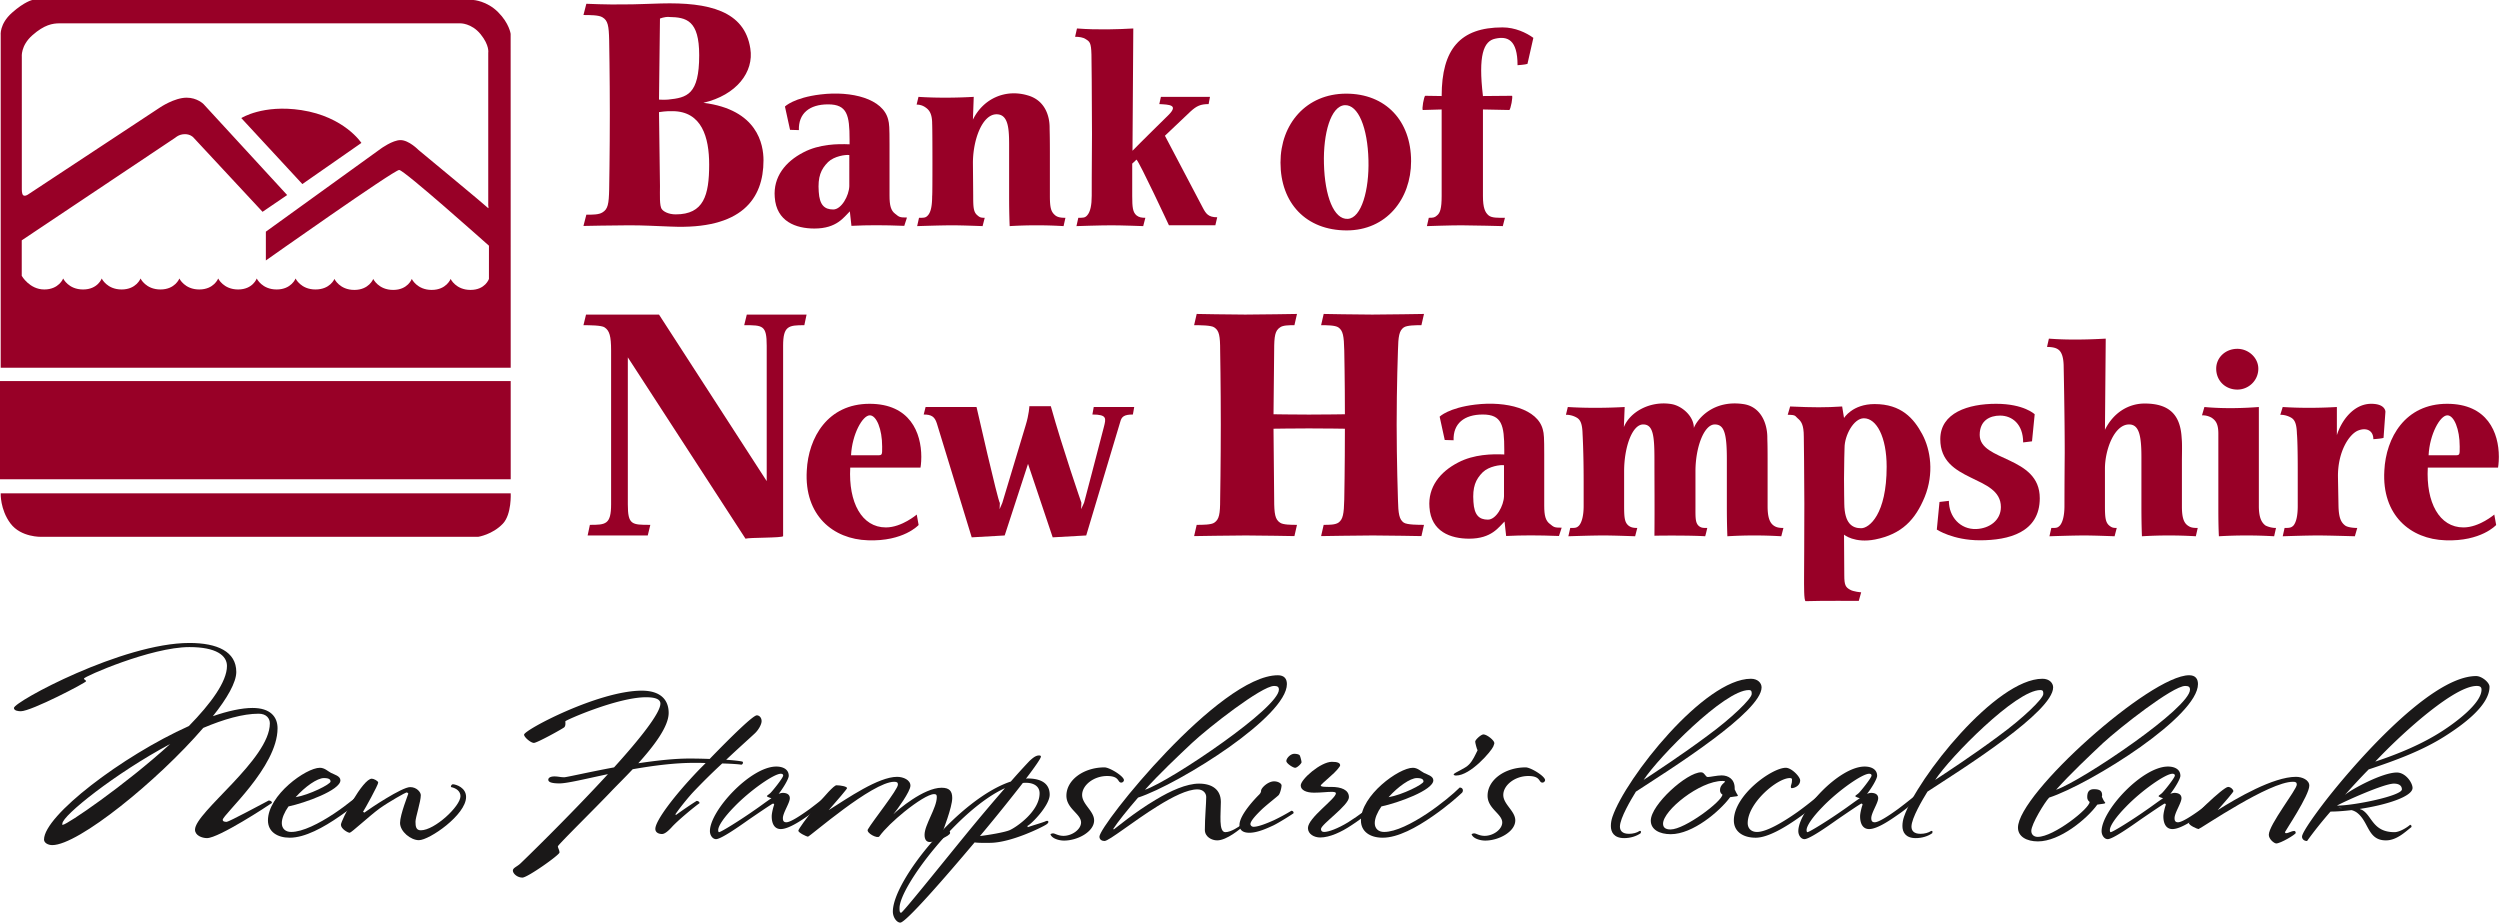 <svg xmlns="http://www.w3.org/2000/svg" width="168" height="62" viewBox="0 0 168 62"><defs><clipPath id="cxpha"><path d="M0 62V0h167.923v62z"/></clipPath></defs><g><g><g><g/><g clip-path="url(#cxpha)"><path fill="#1a1818" d="M4.193 55.34c0 .097-.072.083.036.083.269 0 4.133-2.626 7.211-5.43-3.722 1.99-7.247 4.822-7.247 5.347m10.773-.249c0 .097.089.138.268.138.143 0 2.487-1.257 2.827-1.437.125.014.215.055.215.166-.25.18-3.579 2.363-4.366 2.363-.34 0-.806-.18-.806-.567 0-1.175 5.03-4.725 5.03-7.144 0-.318-.216-.649-.753-.649-1.056 0-2.344.372-3.721.953-3.06 3.552-8.394 7.877-10.147 7.877-.286 0-.555-.152-.555-.373 0-1.603 5.243-5.61 9.734-7.628 1.486-1.52 2.56-2.985 2.56-4.036 0-.704-.716-1.27-2.524-1.27-2.576 0-7.086 1.988-7.086 2.113 0 .083.144.11.144.18 0 .097-3.687 2.018-4.385 2.018-.16 0-.465-.029-.465-.221 0-.415 7.301-4.367 11.792-4.367 1.88 0 3.15.58 3.15 1.95 0 .69-.609 1.768-1.574 2.97 1.002-.346 1.932-.553 2.666-.553 1.181 0 1.681.58 1.681 1.368 0 2.612-3.685 5.804-3.685 6.15"/></g><g clip-path="url(#cxpha)"><path fill="#1a1818" d="M21.765 52.286c-.448 0-1.27.58-1.898 1.285.914-.151 2.345-.87 2.345-1.05 0-.124-.071-.235-.447-.235m1.056 2.57c-1.074.746-2.327 1.438-3.347 1.438-.858 0-1.468-.415-1.468-1.162 0-1.698 2.56-3.537 3.49-3.537.323 0 .537.235.752.345.215.111.627.208.627.498 0 .664-2.38 1.52-3.49 1.755-.269.386-.448.787-.448 1.12 0 .372.25.594.627.594.77 0 1.878-.567 2.88-1.23.931-.622 1.79-1.34 2.202-1.755.215 0 .268.207.161.345-.287.263-.93.857-1.986 1.59"/></g><g clip-path="url(#cxpha)"><path fill="#1a1818" d="M28.153 56.46c-.554 0-1.27-.581-1.27-1.162 0-.552.554-1.934.554-1.962 0-.027-.053-.083-.125-.083-.053 0-1.146.608-1.808 1.079-.662.483-1.896 1.63-2.004 1.63-.125 0-.59-.263-.59-.539 0-.29 1.467-3.096 2.075-3.096.126 0 .43.152.43.263 0 .166-.913 1.81-1.02 1.963l.09.054c.393-.29 2.523-1.714 3.078-1.714.446 0 .715.347.715.54 0 .442-.357 1.493-.357 1.783 0 .317.034.58.357.58.93 0 2.666-1.617 2.666-2.294 0-.331-.286-.538-.626-.609-.054-.068.035-.178.107-.193.25.015.895.236.895.857 0 1.203-2.47 2.902-3.167 2.902"/></g><g clip-path="url(#cxpha)"><path fill="#1a1818" d="M50.66 49.342c-.143.14-.966.871-1.861 1.714.59.041.93.084 1.092.124.071.042.036.18-.072.208-.143-.028-.662-.069-1.288-.083a41.471 41.471 0 0 0-1.986 1.963c-.573.635-1.092 1.34-1.164 1.463l.054.029a26.387 26.387 0 0 1 1.378-.94c.108 0 .197.07.197.153-.268.179-1.486 1.173-1.896 1.643-.144.152-.413.429-.627.429-.197 0-.448-.084-.448-.346 0-.538 1.253-2.225 2.97-4.007l.412-.415c-.268-.013-.518-.013-.77-.013-1.341 0-2.791.193-4.133.428-.573.608-1.109 1.133-1.45 1.492-1.02 1.078-3.578 3.593-3.578 3.69 0 .11.108.249.108.414 0 .166-2.149 1.686-2.488 1.686-.358 0-.644-.276-.644-.47 0-.18.268-.262.483-.456.126-.11 3.275-3.164 5.905-6.026-1.521.32-2.737.623-3.256.623-.556 0-.752-.096-.752-.248 0-.138.16-.221.411-.221.269 0 .376.055.662.055.161 0 1.574-.332 3.346-.663 1.718-1.893 3.114-3.649 3.114-4.284 0-.318-.394-.429-.966-.429-1.914 0-5.422 1.548-5.422 1.617 0 .083.036.29-.072.401-.107.097-1.825 1.05-2.04 1.05-.214 0-.661-.386-.661-.553 0-.318 5.01-2.957 7.909-2.957 1.27 0 1.807.623 1.807 1.493 0 .939-1.02 2.252-2.04 3.385 1.2-.18 2.416-.317 3.436-.317.518 0 .966.013 1.36.027 1.485-1.534 2.916-2.93 3.167-2.93.179 0 .322.166.322.388 0 .22-.214.622-.52.883"/></g><g clip-path="url(#cxpha)"><path fill="#1a1818" d="M52.467 51.996c-.465 0-2.075 1.133-3.114 2.21-.68.692-1.09 1.286-1.09 1.577 0 .069.017.138.053.138.143 0 1.52-.87 2.326-1.438.43-.29.84-.608 1.2-.843-.162-.041-.306-.11-.306-.139 0-.04.126-.11.215-.192.108-.083.878-1.037.878-1.19 0-.082-.054-.123-.162-.123m2.057 2.667c-.5.346-1.466 1.05-2.057 1.05-.429 0-.608-.373-.608-.857 0-.235.125-.69.16-.76.019-.055-.035-.096-.07-.096-.054 0-1.003.649-1.63 1.077-.625.443-1.86 1.313-2.2 1.313-.233 0-.412-.262-.412-.538 0-1.383 2.738-4.34 4.457-4.34.465 0 .84.194.84.622 0 .208-.375.83-.68 1.216a.83.83 0 0 1 .268-.069c.287 0 .484.11.484.36 0 .317-.466.98-.466 1.34 0 .151.036.276.233.276.268 0 .93-.428 1.593-.911a30.905 30.905 0 0 0 1.664-1.341c.071 0 .215.082.09.29-.108.11-1.164 1.022-1.666 1.368"/></g><g clip-path="url(#cxpha)"><path fill="#1a1818" d="M63.347 55.907c0 .054 0 .083.053.083.073 0 .269-.152.357-.152.072 0 .09.083.09.138 0 .207-1.02.608-1.36.608-.233 0-.357-.166-.357-.484 0-.677.823-1.81.823-2.543 0-.137-.036-.193-.18-.193-.357 0-1.18.526-1.985 1.174-.68.553-1.343 1.175-1.7 1.672-.126.166-.895-.234-.77-.47.323-.565 2.022-2.68 2.022-3.012 0-.138-.054-.193-.25-.193-1.468 0-5.673 3.69-5.798 3.69-.072 0-.643-.264-.643-.402 0-.207 2.236-3.053 2.558-3.053.286 0 .716.082.716.193 0 .055-.698.87-1.235 1.478 1.289-.814 3.347-2.238 4.598-2.238.412 0 .895.207.895.594s-.895 1.617-1.145 1.921c.286-.29 2.04-1.782 3.239-1.782.519 0 .715.22.715.69 0 .636-.643 2.24-.643 2.28"/></g><g clip-path="url(#cxpha)"><path fill="#1a1818" d="M60.448 61.02c0 .165 0 .317.107.317s2.505-2.998 4.312-5.21a137.56 137.56 0 0 1 2.666-3.163c-3.113 1.409-7.085 6.618-7.085 8.056m8.499-8.416c-.072 0-.143 0-.215.014-.752.967-1.735 2.197-2.683 3.33-.073.083-.126.153-.197.235.572-.07 1.663-.248 2.005-.4.465-.208 2.003-1.272 2.003-2.474 0-.47-.393-.705-.913-.705m.09 2.902l.035.082c.197-.082.93-.29 1.164-.386a.279.279 0 0 1 .124-.041c.072 0 .09.027.09.082 0 .041-.054.11-.143.166-.197.138-2.345 1.23-3.793 1.23-.287 0-.715.014-1.02-.028C63.597 58.863 60.877 62 60.5 62c-.233 0-.5-.345-.5-.745 0-2.114 4.508-7.615 7.926-8.735a43.541 43.541 0 0 1 1.253-1.38c.197-.181.411-.374.644-.374.071 0 .125.013.125.083 0 .11-.394.677-1.002 1.478.036 0 .071-.013.108-.013.965 0 1.485.372 1.485 1.091 0 .733-1.253 2.004-1.503 2.101"/></g><g clip-path="url(#cxpha)"><path fill="#1a1818" d="M75.35 52.59c-.269 0-.09-.442-.95-.442-.911 0-1.681.622-1.681 1.272 0 .635.805 1.078.805 1.712 0 .76-1.108 1.355-2.022 1.355-.34 0-.823-.138-.912-.429a.325.325 0 0 1 .179-.055c.125 0 .34.166.697.166.591 0 1.181-.442 1.181-.898 0-.58-.984-.925-.984-1.797 0-1.077 1.18-1.906 2.56-1.906.34 0 1.306.593 1.306.857 0 .068-.072.165-.18.165"/></g><g clip-path="url(#cxpha)"><path fill="#1a1818" d="M85.62 46.096c-.84 0-4.42 2.805-5.512 3.827-.982.926-2.2 2.073-3.166 3.15.86-.29 3.185-1.713 5.26-3.206 1.986-1.422 3.74-2.915 3.74-3.523 0-.194-.107-.248-.322-.248m-2.97 4.076c-2.201 1.56-4.777 2.97-6.173 3.427-.752.87-1.36 1.63-1.665 2.1l.035.041c.109-.068 1.38-1.147 2.828-2.003.985-.595 2.059-1.078 2.899-1.078.895 0 1.468.415 1.468 1.23s-.162 2.032.303 2.032c.376 0 .93-.375 1.075-.498.052.028.107.069.071.152-.125.097-1.038.898-1.7.898-.358 0-.824-.234-.824-.705 0-.816.091-1.768.091-2.211 0-.248-.197-.511-.591-.511-.68 0-1.663.497-2.666 1.12-1.629 1.008-3.275 2.349-3.579 2.349-.18 0-.34-.097-.34-.291 0-.773 8.07-10.847 11.99-10.847.428 0 .608.235.608.594 0 1.077-1.737 2.709-3.83 4.2"/></g><g clip-path="url(#cxpha)"><path fill="#1a1818" d="M87.033 51.595c-.142 0-.59-.29-.59-.455 0-.181.27-.484.537-.484.197 0 .359.055.376.137.037.083.107.347.107.43 0 .082-.286.372-.43.372m-1.484 3.883c-.393.18-1.038.483-1.593.483-.358 0-.663-.123-.663-.524 0-.706 1.164-1.88 1.272-1.99.106-.097.179-.194.179-.305 0-.192.463-.635.875-.635.288 0 .502.152.502.276 0 .139-.09.526-.197.65-.125.124-.75.608-1.11.94-.357.345-.786.788-.786 1.009 0 .069.072.178.214.178.305 0 .841-.207 1.361-.44a14.24 14.24 0 0 0 1.18-.637c.072 0 .162.055.143.166-.143.11-1.002.65-1.377.83"/></g><g clip-path="url(#cxpha)"><path fill="#1a1818" d="M90.809 55.464c-.662.443-1.448.815-2.094.815-.393 0-.822-.22-.822-.635 0-.691 1.88-1.962 1.88-2.335 0-.07-.109-.097-.288-.097-.304 0-.716.056-1.18.056-.519 0-.896-.166-.896-.484 0-.415 1.343-1.59 2.095-1.59.392 0 .554.083.554.236 0 .082-.286.427-.663.746-.322.29-.643.566-.643.608 0 .097.303.097.714.097.662 0 1.182.193 1.182.69 0 .553-1.879 1.823-1.879 2.142 0 .125.071.194.215.194.286 0 .912-.222 1.61-.65.716-.442 1.575-1.119 1.7-1.216.126 0 .09.152.018.25-.072.082-.626.607-1.503 1.173"/></g><g clip-path="url(#cxpha)"><path fill="#1a1818" d="M95.212 52.286c-.448 0-1.272.58-1.899 1.285.914-.151 2.345-.87 2.345-1.05 0-.124-.07-.235-.446-.235m1.055 2.57c-1.073.746-2.327 1.438-3.347 1.438-.86 0-1.466-.415-1.466-1.162 0-1.698 2.558-3.537 3.489-3.537.322 0 .536.235.75.345.216.111.627.208.627.498 0 .664-2.38 1.52-3.49 1.755-.268.386-.446.787-.446 1.12 0 .372.251.594.626.594.77 0 1.878-.567 2.88-1.23.931-.622 1.79-1.34 2.202-1.755.215 0 .269.207.161.345-.287.263-.93.857-1.986 1.59"/></g><g clip-path="url(#cxpha)"><path fill="#1a1818" d="M100.348 50.167c-.125.305-1.521 1.949-2.503 1.949-.054 0-.162-.014-.162-.083.07-.124.788-.387 1.038-.663.268-.277.412-.636.572-.953-.054-.084-.16-.498-.16-.58 0-.125.393-.485.553-.485.234 0 .734.401.734.581 0 .082-.054.151-.072.234"/></g><g clip-path="url(#cxpha)"><path fill="#1a1818" d="M103.651 52.59c-.268 0-.09-.442-.947-.442-.913 0-1.683.622-1.683 1.272 0 .635.806 1.078.806 1.712 0 .76-1.11 1.355-2.022 1.355-.34 0-.823-.138-.914-.429a.328.328 0 0 1 .179-.055c.127 0 .34.166.699.166.59 0 1.181-.442 1.181-.898 0-.58-.985-.925-.985-1.797 0-1.077 1.181-1.906 2.56-1.906.338 0 1.305.593 1.305.857 0 .068-.071.165-.179.165"/></g><g clip-path="url(#cxpha)"><path fill="#1a1818" d="M117.52 46.372c-.824 0-2.327 1.12-3.758 2.432-1.43 1.312-2.791 2.819-3.311 3.606.626-.413 2.595-1.699 4.314-2.985 1.573-1.147 2.95-2.473 2.95-2.79 0-.153 0-.263-.196-.263m-2.397 3.303c-1.986 1.491-4.313 2.943-5.19 3.523-.322.525-1.073 1.783-1.073 2.349 0 .263.143.485.61.485.267 0 .535-.07.713-.194.091-.015.091.041.091.069 0 .028-.019.069-.019.083-.287.207-.698.331-1.108.331-.7 0-.896-.414-.896-.814 0-.209.037-.416.108-.623.894-2.612 6.172-9.272 9.304-9.272.465 0 .716.29.716.58 0 .815-1.503 2.17-3.256 3.483"/></g><g clip-path="url(#cxpha)"><path fill="#1a1818" d="M115.747 52.48c-1.521 0-3.99 1.976-3.99 2.873 0 .25.16.387.5.387.967 0 3.49-1.906 3.49-2.349-.054-.041-.162-.082-.162-.317 0-.318.34-.512.34-.54 0-.04-.088-.055-.178-.055m.913 1.037c-.072 0-.234.041-.394.055-.716.967-2.522 2.487-3.99 2.487-.752 0-1.343-.304-1.343-.912 0-1.063 2.417-3.247 3.383-3.247.232 0 .286.318.447.318.16 0 .627-.11.93-.11.448 0 .878.248.878.857v.082c.07.152.141.304.177.345.073.07.037.125-.088.125"/></g><g clip-path="url(#cxpha)"><path fill="#1a1818" d="M120.989 54.87c-1.038.746-2.2 1.424-3.006 1.424-.86 0-1.468-.415-1.468-1.162 0-1.698 2.56-3.537 3.49-3.537.395 0 .966.609.966.844 0 .372-.394.525-.571.525-.037 0-.054-.042-.054-.098 0-.096.07-.235.07-.346 0-.123.054-.234-.142-.234-.842 0-2.828 1.672-2.828 3.026 0 .373.252.595.626.595.628 0 1.718-.636 2.72-1.341.86-.62 1.664-1.298 2.004-1.644.215 0 .269.207.161.346a19.182 19.182 0 0 1-1.968 1.602"/></g><g clip-path="url(#cxpha)"><path fill="#1a1818" d="M125.605 51.996c-.464 0-2.074 1.133-3.113 2.21-.68.692-1.09 1.286-1.09 1.577 0 .069.017.138.053.138.143 0 1.52-.87 2.327-1.438.429-.29.84-.608 1.199-.843-.162-.041-.306-.11-.306-.139 0-.04.125-.11.216-.192.107-.083.876-1.037.876-1.19 0-.082-.054-.123-.162-.123m2.058 2.667c-.5.346-1.467 1.05-2.058 1.05-.43 0-.607-.373-.607-.857 0-.235.125-.69.161-.76.017-.055-.036-.096-.072-.096-.053 0-1.003.649-1.628 1.077-.626.443-1.86 1.313-2.2 1.313-.233 0-.412-.262-.412-.538 0-1.383 2.738-4.34 4.456-4.34.464 0 .84.194.84.622 0 .208-.376.83-.68 1.216a.827.827 0 0 1 .269-.069c.285 0 .482.11.482.36 0 .317-.464.98-.464 1.34 0 .151.036.276.232.276.268 0 .93-.428 1.593-.911a32.009 32.009 0 0 0 1.665-1.341c.07 0 .214.082.089.29-.108.11-1.163 1.022-1.666 1.368"/></g><g clip-path="url(#cxpha)"><path fill="#1a1818" d="M137.112 46.372c-.824 0-2.326 1.12-3.757 2.432-1.432 1.312-2.793 2.819-3.312 3.606.627-.413 2.596-1.699 4.313-2.985 1.574-1.147 2.953-2.473 2.953-2.79 0-.153 0-.263-.196-.263m-2.398 3.303c-1.987 1.491-4.313 2.943-5.19 3.523-.322.525-1.074 1.783-1.074 2.349 0 .263.144.485.608.485.268 0 .537-.07.717-.194.088-.015.088.041.088.069 0 .028-.017.069-.017.083-.286.207-.698.331-1.11.331-.697 0-.894-.414-.894-.814 0-.209.036-.416.107-.623.894-2.612 6.174-9.272 9.305-9.272.466 0 .716.29.716.58 0 .815-1.503 2.17-3.256 3.483"/></g><g clip-path="url(#cxpha)"><path fill="#1a1818" d="M146.845 46.096c-.839 0-4.4 2.805-5.512 3.827-.983.926-2.199 2.073-3.166 3.15.86-.29 3.186-1.713 5.262-3.206 1.986-1.422 3.738-2.915 3.738-3.523 0-.194-.108-.248-.322-.248m-2.97 4.076c-2.201 1.56-4.778 2.97-6.174 3.427-.302.316-1.198 1.783-1.198 2.239 0 .248.179.4.43.4 1.074 0 3.489-1.906 3.489-2.349-.035-.042-.16-.097-.16-.332 0-.317.106-.525.447-.525.446 0 .554.152.554.415 0 .027-.017.054-.017.096.07.153.142.304.178.332.091.083.053.125-.091.138-.07 0-.231.042-.393.056-.697.966-2.523 2.473-3.99 2.473-.75 0-1.342-.318-1.342-.926 0-2.28 8.894-10.24 11.505-10.24.413 0 .591.236.591.595 0 1.077-1.736 2.709-3.83 4.2"/></g><g clip-path="url(#cxpha)"><path fill="#1a1818" d="M145.987 51.996c-.465 0-2.076 1.133-3.114 2.21-.68.692-1.09 1.286-1.09 1.577 0 .069.017.138.053.138.143 0 1.521-.87 2.326-1.438.43-.29.84-.608 1.199-.843-.162-.041-.305-.11-.305-.139 0-.04.126-.11.214-.192.108-.083.88-1.037.88-1.19 0-.082-.056-.123-.163-.123m2.059 2.667c-.502.346-1.469 1.05-2.059 1.05-.429 0-.609-.373-.609-.857 0-.235.127-.69.162-.76.018-.055-.035-.096-.072-.096-.053 0-1.003.649-1.628 1.077-.627.443-1.861 1.313-2.2 1.313-.234 0-.413-.262-.413-.538 0-1.383 2.738-4.34 4.457-4.34.465 0 .838.194.838.622 0 .208-.373.83-.678 1.216a.83.83 0 0 1 .269-.069c.285 0 .482.11.482.36 0 .317-.465.98-.465 1.34 0 .151.037.276.233.276.268 0 .93-.428 1.593-.911a31.353 31.353 0 0 0 1.664-1.341c.071 0 .215.082.088.29-.106.11-1.162 1.022-1.662 1.368"/></g><g clip-path="url(#cxpha)"><path fill="#1a1818" d="M153.556 55.907c0 .054 0 .083.09.083.107 0 .374-.152.518-.152.09 0 .108.083.108.138 0 .097-1.02.704-1.306.704-.144 0-.502-.29-.502-.58 0-.677 1.88-3.04 1.88-3.372 0-.138-.055-.193-.251-.193-.806 0-2.308.76-3.651 1.534-1.414.815-2.649 1.644-2.701 1.644-.072 0-.645-.249-.645-.4 0-.194 2.31-2.432 2.631-2.432.178 0 .357.179.357.29 0 .055-.518.663-1.056 1.27 1.29-.814 3.74-2.238 5.261-2.238.413 0 .896.207.896.594 0 .65-1.629 3.069-1.629 3.11"/></g><g clip-path="url(#cxpha)"><path fill="#1a1818" d="M157.4 54.303c-.073-.013-.127-.013-.162-.013-.18 0-.053.013.162.013zm3.47-1.644c-.68 0-3.363 1.216-3.829 1.479 1.164 0 4.366-.664 4.366-1.092 0-.235-.177-.387-.537-.387zm5.565-6.563c-.877 0-2.363 1.035-3.758 2.196a37.33 37.33 0 0 0-3.06 2.888c1.613-.538 3.167-1.188 4.51-2.058.876-.567 2.631-1.852 2.631-2.778 0-.18-.108-.248-.323-.248m-2.148 3.385c-1.52.967-3.326 1.63-5.115 2.225a47.938 47.938 0 0 0-1.594 1.714c.43-.374 2.505-1.507 3.49-1.507.59 0 1.055.691 1.055 1.037 0 .58-1.773 1.146-3.542 1.409.035.027.071.042.125.055.697.36.715 1.507 2.201 1.507.34 0 .84-.305 1.054-.498.037.014.09.055.09.083v.07c-.393.303-.983.897-1.717.897-1.253 0-1.128-1.271-1.97-1.88a1.08 1.08 0 0 0-.34-.152c-.5.057-.983.097-1.413.097-.553.636-1.091 1.3-1.575 1.977-.214 0-.34-.139-.34-.291 0-.317 1.129-1.823 1.362-2.128 1.52-2.017 7.084-8.664 10.34-8.664.377 0 .897.428.897.718 0 1.271-1.827 2.585-3.008 3.331"/></g><g clip-path="url(#cxpha)"><path fill="#980027" d="M44.955 1.14c-.303-.021-.605.108-.605.108l-.065 5.445s.346.021.605 0c1.275-.13 2.096-.324 2.096-2.982 0-2.355-.864-2.55-2.03-2.57m.259 6.33c-.411-.022-.93.064-.93.064l.065 4.97c0 .561-.043 1.36.13 1.555.086.13.41.346.929.346 1.88 0 2.247-1.275 2.247-3.349 0-1.836-.497-3.565-2.441-3.587m-.13 7.757c-1.189-.043-1.772-.086-2.83-.086-.973 0-3.047.043-3.047.043l.194-.756c.432 0 .843 0 1.08-.152.368-.216.433-.561.454-1.555 0 0 .044-2.463.044-5.078 0-2.484-.044-4.926-.044-4.926-.021-.993-.086-1.34-.453-1.555-.238-.152-.843-.152-1.275-.152l.194-.756s1.448.065 2.485.043c.994 0 1.577-.043 2.528-.064 3.22-.087 5.617.496 6.006 3.024.26 1.578-.929 3.134-3.154 3.652 3.651.454 4.04 2.808 4.04 3.867 0 2.593-1.47 4.667-6.222 4.451"/></g><g clip-path="url(#cxpha)"><path fill="#980027" d="M57.073 12.51c-.018.63-.522 1.567-1.08 1.567-.596 0-.92-.306-.974-1.19-.072-1.008.144-1.513.63-2 .415-.396 1.172-.504 1.424-.468zm3.875 2.108c-.505 0-.523-.036-.793-.252-.289-.217-.379-.559-.379-1.226V9.698c0-1.153-.018-1.387-.09-1.658-.342-1.405-2.45-1.946-4.541-1.694-1.802.216-2.397.811-2.397.811l.343 1.568.594.018c-.036-1.117.703-1.73 1.964-1.73 1.28 0 1.442.72 1.442 2.36v.325c-.81-.036-2.036-.018-3.1.54-1.225.631-2.036 1.659-1.928 3.01.109 1.64 1.424 2.109 2.668 2.109 1.513 0 1.982-.775 2.378-1.154l.108.974c1.118-.055 2.109-.055 3.55 0z"/></g><g clip-path="url(#cxpha)"><path fill="#980027" d="M71.472 15.195a30.173 30.173 0 0 0-3.622 0s-.037-.757-.037-1.965v-3.027c0-1.28.055-2.523-.846-2.523-.974 0-1.604 1.766-1.586 3.334l.018 2.144c0 .775.018 1.1.288 1.316.144.126.216.162.487.162l-.144.559s-1.37-.054-2.037-.054c-.757 0-2.36.054-2.36.054l.125-.559c.343 0 .45 0 .595-.162.217-.235.288-.703.288-1.316 0 0 .019.18.019-2.144 0-2.469-.019-2.703-.019-2.703 0-.667-.198-.92-.432-1.082a.998.998 0 0 0-.613-.198l.126-.522c1.37.09 2.776.054 3.713 0L65.38 8.04c.684-1.405 2.18-2.09 3.712-1.622 1.154.343 1.442 1.406 1.442 2.145 0 .252.018.486.018 1.64v2.955c0 .793.072 1.064.342 1.298.18.162.45.18.703.18z"/></g><g clip-path="url(#cxpha)"><path fill="#980027" d="M81.671 15.14h-3.118s-1.964-4.216-2.18-4.415l-.288.27v2.163c0 .775.036 1.1.288 1.316.162.126.324.162.595.162l-.145.559s-1.46-.054-2.126-.054c-.757 0-2.36.054-2.36.054l.125-.559c.343 0 .45 0 .595-.162.216-.234.306-.703.306-1.316 0 0 0-2 .018-4.145 0-2.666-.036-5.334-.036-5.334-.018-.829-.126-.883-.378-1.045-.18-.126-.45-.162-.721-.162l.126-.559c1.388.108 2.83.054 3.785 0l-.054 8.218c.378-.397 2.45-2.433 2.45-2.433.631-.649.037-.667-.648-.703l.108-.486h3.297l-.09.486c-.54 0-.81.126-1.207.487l-1.73 1.64 2.541 4.83c.216.414.378.648.973.648z"/></g><g clip-path="url(#cxpha)"><path fill="#980027" d="M90.374 7.067c-.955.054-1.46 1.928-1.405 3.929.053 2.18.666 3.766 1.603 3.712.92-.054 1.442-1.946 1.388-3.947-.054-2.18-.685-3.73-1.586-3.694m.126 8.416c-2.739 0-4.451-1.838-4.451-4.56 0-2.594 1.73-4.63 4.415-4.63 2.65 0 4.361 1.82 4.361 4.54 0 2.56-1.676 4.65-4.325 4.65"/></g><g clip-path="url(#cxpha)"><path fill="#980027" d="M102.646 4.292c-.126.054-.667.09-.667.09 0-1.73-.685-1.964-1.496-1.784-.793.162-1.153 1.118-.829 3.856l1.947-.017c.09 0-.09.955-.18.955l-1.767-.036v5.82c0 .793.144 1.1.379 1.298.216.18.63.162 1.099.162l-.144.559s-2.09-.054-2.794-.054c-.72 0-2.306.054-2.306.054l.127-.559c.323 0 .395-.018.558-.162.198-.162.306-.45.306-1.298v-5.82l-1.261.036c-.09 0 .072-.955.162-.955l1.1.017c0-3.153 1.243-4.613 4.09-4.613.847 0 1.603.36 2.072.703z"/></g><g clip-path="url(#cxpha)"><path fill="#980027" d="M54.051 21.853c-1.058 0-1.426.043-1.426 1.383v12.79c0 .13-2.29.087-2.528.173L42.19 24.014v9.873c0 1.383.259 1.383 1.512 1.383l-.173.713h-4.04l.151-.713c1.059 0 1.426-.021 1.426-1.383V23.56c0-.972-.108-1.34-.432-1.556-.194-.15-1.058-.15-1.426-.15l.173-.714h4.904l7.238 11.192v-9.096c0-1.383-.259-1.383-1.512-1.383l.173-.713h4.018z"/></g><g clip-path="url(#cxpha)"><path fill="#980027" d="M58.452 27.91c-.487 0-1.19 1.261-1.262 2.685h1.767c.342 0 .324-.018.324-.595 0-1.153-.379-2.09-.83-2.09m3.407 3.514h-4.722c-.126 2.343.775 4.019 2.397 4.019 1.063 0 2.073-.865 2.073-.865l.126.702s-1.01 1.118-3.406 1.028c-2.343-.072-4.29-1.676-4.11-4.686.109-2.217 1.406-4.487 4.218-4.487 2.721 0 3.478 1.946 3.478 3.568 0 .432-.054.721-.054.721"/></g><g clip-path="url(#cxpha)"><path fill="#980027" d="M76.13 27.856c-.595 0-.757.144-.847.486l-2.289 7.641-2.253.126-1.658-4.937-1.567 4.811-2.217.126-2.343-7.659c-.144-.45-.36-.594-.883-.594l.127-.505h3.423s1.424 6.272 1.568 6.452l-.018.414.18-.414 1.568-5.208c.235-.757.253-1.298.253-1.298h1.441c.793 2.848 2.055 6.488 2.055 6.488l-.019.432.199-.432s.919-3.478 1.333-5.1c.145-.577.217-.829-.774-.829l.09-.505h2.72z"/></g><g clip-path="url(#cxpha)"><path fill="#980027" d="M95.52 36.026s-2.313-.043-3.264-.043c-.842 0-3.478.043-3.478.043l.173-.756c.367 0 .778 0 .994-.15.302-.217.367-.584.389-1.556 0 0 .043-2.183.043-4.754 0 0-1.253-.021-2.42-.021-1.037 0-2.377.021-2.377.021l.044 4.754c0 .972.064 1.34.389 1.555.194.151.777.151 1.144.151l-.172.756s-2.312-.043-3.263-.043c-.842 0-3.478.043-3.478.043l.173-.756c.367 0 .994 0 1.188-.15.324-.217.389-.584.389-1.556 0 0 .043-2.507.043-5.035 0-2.614-.043-4.969-.043-4.969 0-.994-.065-1.34-.39-1.555-.193-.152-.993-.152-1.36-.152l.173-.756s2.312.043 3.262.043c.843 0 3.478-.043 3.478-.043l-.172.756c-.367 0-.778 0-.972.152-.325.216-.39.561-.39 1.555l-.043 4.278s1.383.022 2.377.022c1.167 0 2.42-.022 2.42-.022 0-2.268-.043-4.213-.043-4.278-.022-.994-.087-1.34-.39-1.555-.215-.152-.799-.152-1.166-.152l.173-.756s2.312.043 3.262.043c.843 0 3.479-.043 3.479-.043l-.173.756c-.367 0-.972 0-1.189.152-.302.216-.367.583-.388 1.555 0 0-.087 2.355-.087 4.97 0 2.44.087 5.034.087 5.034.021.972.086 1.34.388 1.555.217.151.994.151 1.362.151z"/></g><g clip-path="url(#cxpha)"><path fill="#980027" d="M101.069 33.352c-.018.63-.522 1.568-1.081 1.568-.595 0-.92-.306-.973-1.19-.073-1.009.144-1.513.63-2 .415-.396 1.172-.504 1.424-.468zm3.875 2.109c-.505 0-.523-.036-.793-.253-.289-.216-.379-.558-.379-1.225V30.54c0-1.153-.018-1.388-.09-1.658-.342-1.405-2.451-1.946-4.541-1.694-1.802.216-2.397.811-2.397.811l.342 1.568.595.018c-.036-1.118.703-1.73 1.964-1.73 1.28 0 1.442.72 1.442 2.36v.325c-.81-.036-2.036-.018-3.1.54-1.225.631-2.036 1.659-1.928 3.01.108 1.64 1.424 2.109 2.668 2.109 1.513 0 1.982-.775 2.378-1.154l.108.973c1.117-.054 2.109-.054 3.55 0z"/></g><g clip-path="url(#cxpha)"><path fill="#980027" d="M119.702 36.037a30.153 30.153 0 0 0-3.622 0s-.036-.756-.036-1.964v-3.208c0-1.748-.18-2.342-.811-2.342-.721 0-1.298 1.531-1.298 3.153v2.325c0 .793-.018 1.136.235 1.352.162.126.288.126.558.126 0 0-.126.558-.144.558-.757-.054-2.703-.054-3.406-.036.018-2.072 0-3.37 0-5.136 0-1.604-.09-2.342-.757-2.342-.739 0-1.28 1.531-1.28 3.153v2.325c0 .793.037 1.1.289 1.315.162.127.325.163.595.163l-.144.558s-1.46-.054-2.127-.054c-.757 0-2.36.054-2.36.054l.126-.558c.342 0 .432 0 .594-.163.198-.234.307-.702.307-1.315v-1.658c0-1.982-.073-3.19-.073-3.19-.017-.666-.144-.937-.378-1.08a1.414 1.414 0 0 0-.739-.2l.126-.522c1.388.09 2.866.054 3.821 0l-.054 1.352c.396-1.01 1.748-1.784 3.19-1.55.684.108 1.513.793 1.513 1.604.253-.63 1.316-1.892 3.316-1.604 1.172.162 1.622 1.28 1.622 2.253 0 .252.018.306.018 1.46v3.153c0 .793.162 1.136.433 1.316.162.108.342.144.63.144z"/></g><g clip-path="url(#cxpha)"><path fill="#980027" d="M125.252 28.108c-.685 0-1.298 1.153-1.298 1.982 0 0-.036 1.136-.036 2.091 0 .703.018 1.676.018 1.676.018 1.333.54 1.64 1.135 1.64.541 0 1.712-.937 1.712-4.127 0-2.018-.684-3.262-1.531-3.262m.757 8.145c-1.388.27-2.091-.324-2.091-.324l.018 2.74c0 .648.09.792.379.954.234.145.756.18.756.18l-.161.577s-2.56-.018-3.569.018c-.126 0-.108-1.1-.108-1.676 0 0 .018-2.865.018-4.865 0-1.766-.036-4.505-.036-4.505 0-.83-.18-1.046-.415-1.244-.18-.144-.09-.234-.666-.234l.162-.559c1.586.072 2.379.072 3.496 0l.126.775s.559-.937 2.054-.937c1.785 0 2.632.955 3.208 2.036.559 1.046.793 2.631.162 4.2-.63 1.53-1.531 2.504-3.333 2.864"/></g><g clip-path="url(#cxpha)"><path fill="#980027" d="M133.054 36.308c-1.82 0-2.9-.721-2.9-.721l.18-1.856.63-.073c0 1.064.757 1.929 1.838 1.893.901-.036 1.658-.595 1.658-1.478 0-2.18-4.073-1.604-4.073-4.56 0-1.783 1.892-2.378 3.749-2.378 1.874 0 2.595.703 2.595.703l-.18 1.82-.595.072c0-1.226-.739-1.802-1.55-1.802-.685 0-1.37.324-1.37 1.297 0 1.803 4.037 1.388 4.037 4.253 0 2.307-2.09 2.83-4.019 2.83"/></g><g clip-path="url(#cxpha)"><path fill="#980027" d="M147.56 36.037a30.177 30.177 0 0 0-3.622 0s-.035-.756-.035-1.964v-3.37c0-1.442-.163-2.18-.83-2.18-.99 0-1.621 1.694-1.621 2.973v2.505c0 .775.036 1.1.288 1.315.162.127.234.163.505.163l-.145.558s-1.37-.054-2.036-.054c-.757 0-2.342.054-2.342.054l.126-.558c.342 0 .414 0 .576-.163.199-.234.307-.702.307-1.315 0 0 0-1.388.018-3.568 0-2.469-.073-5.91-.073-5.91-.018-.505-.126-.884-.378-1.046-.18-.127-.468-.162-.739-.162l.126-.559c1.388.108 2.866.054 3.82 0l-.053 6.127c.576-1.171 1.603-1.766 2.667-1.766 1.676 0 2.397.775 2.487 2.289.018.252.036.306.018 1.46v3.171c0 .793.144 1.135.45 1.316.162.108.343.126.613.126z"/></g><g clip-path="url(#cxpha)"><path fill="#980027" d="M152.822 36.037a31.702 31.702 0 0 0-3.712 0s-.037-.577-.037-1.784v-5.118c0-.702-.216-.9-.45-1.063a1.236 1.236 0 0 0-.649-.162l.162-.559c1.352.127 2.722.072 3.659 0v6.65c0 .775.18 1.117.45 1.315.18.09.433.163.703.163zm-2.469-9.857c-.81 0-1.424-.595-1.424-1.406 0-.739.613-1.333 1.424-1.333.739 0 1.406.594 1.406 1.333 0 .811-.667 1.406-1.406 1.406"/></g><g clip-path="url(#cxpha)"><path fill="#980027" d="M160.174 29.423c-.126.055-.685.09-.685.09 0-.576-.45-.792-.99-.594-.613.216-1.406 1.405-1.388 3.118l.036 1.964c.018.775.161 1.1.45 1.316.145.108.505.162.811.162l-.162.558s-1.82-.054-2.487-.054c-.739 0-2.36.054-2.36.054l.125-.558c.343 0 .451-.019.595-.162.198-.235.289-.703.289-1.316v-2.433c0-1.964-.055-2.415-.055-2.415-.018-.666-.144-.937-.378-1.08a1.462 1.462 0 0 0-.739-.2l.162-.522c1.37.09 2.703.054 3.64 0v1.892c.307-.99 1.136-2.108 2.307-2.108.973 0 .955.54.955.54z"/></g><g clip-path="url(#cxpha)"><path fill="#980027" d="M164.463 27.91c-.487 0-1.19 1.261-1.262 2.685h1.766c.343 0 .325-.018.325-.595 0-1.153-.379-2.09-.83-2.09m3.406 3.514h-4.72c-.127 2.343.774 4.019 2.396 4.019 1.063 0 2.072-.865 2.072-.865l.126.702s-1.009 1.118-3.406 1.028c-2.342-.072-4.288-1.676-4.108-4.686.108-2.217 1.405-4.487 4.217-4.487 2.72 0 3.478 1.946 3.478 3.568 0 .432-.055.721-.055.721"/></g><g clip-path="url(#cxpha)"><path fill="#980027" d="M2.974 19.452c-.99 0-1.513-.914-1.513-.914V16.15l10.323-6.9s.23-.223.615-.234c.383-.011.582.206.582.206l4.662 5.012 1.654-1.127-5.626-6.119s-.425-.426-1.131-.424c-.823 0-1.792.66-1.792.66L1.884 13.07s-.212.15-.328.047c-.096-.085-.09-.378-.09-.378V3.83s-.091-.756.712-1.463c.802-.707 1.358-.799 1.828-.799h26.92s.758-.022 1.37.731c.613.755.514 1.25.514 1.25v10.256s.042.228-.01.176c-.216-.217-4.675-3.901-4.675-3.901s-.642-.665-1.212-.665c-.533 0-1.317.573-1.317.573l-7.73 5.58v1.935s8.612-6.081 8.958-6.081c.33 0 5.76 4.851 6.034 5.09l-.001 2.233s-.247.738-1.238.738c-.992 0-1.337-.738-1.337-.738s-.28.738-1.272.738c-.99 0-1.338-.738-1.338-.738s-.261.738-1.252.738c-.992 0-1.338-.738-1.338-.738s-.28.738-1.272.738c-.99 0-1.336-.738-1.336-.738s-.283.708-1.275.708c-.99 0-1.336-.737-1.336-.737s-.281.737-1.272.737c-.992 0-1.338-.737-1.338-.737s-.261.737-1.252.737-1.338-.737-1.338-.737-.28.737-1.272.737c-.99 0-1.336-.737-1.336-.737s-.281.737-1.272.737c-.992 0-1.338-.737-1.338-.737s-.28.737-1.272.737c-.991 0-1.337-.737-1.337-.737s-.262.737-1.253.737c-.992 0-1.337-.737-1.337-.737s-.28.737-1.272.737zm29.884-2.943c.015.014.015.014 0 .002zM.708 35.181c.707.94 2.072.894 2.072.894H32.13s.964-.144 1.668-.89c.592-.632.522-2.033.522-2.033H.047S0 34.237.707 35.181zm33.611-9.574H0v6.601h34.32zm-.004-23.333s-.09-.707-.845-1.46C32.717.058 31.82 0 31.82 0H2.169S1.65.106.802.86c-.849.755-.755 1.508-.755 1.508v22.344h34.272zm-18.1 5.661l4.103 4.434 3.968-2.764s-1.14-1.762-4.035-2.205c-2.587-.394-4.036.535-4.036.535"/></g></g></g></g></svg>